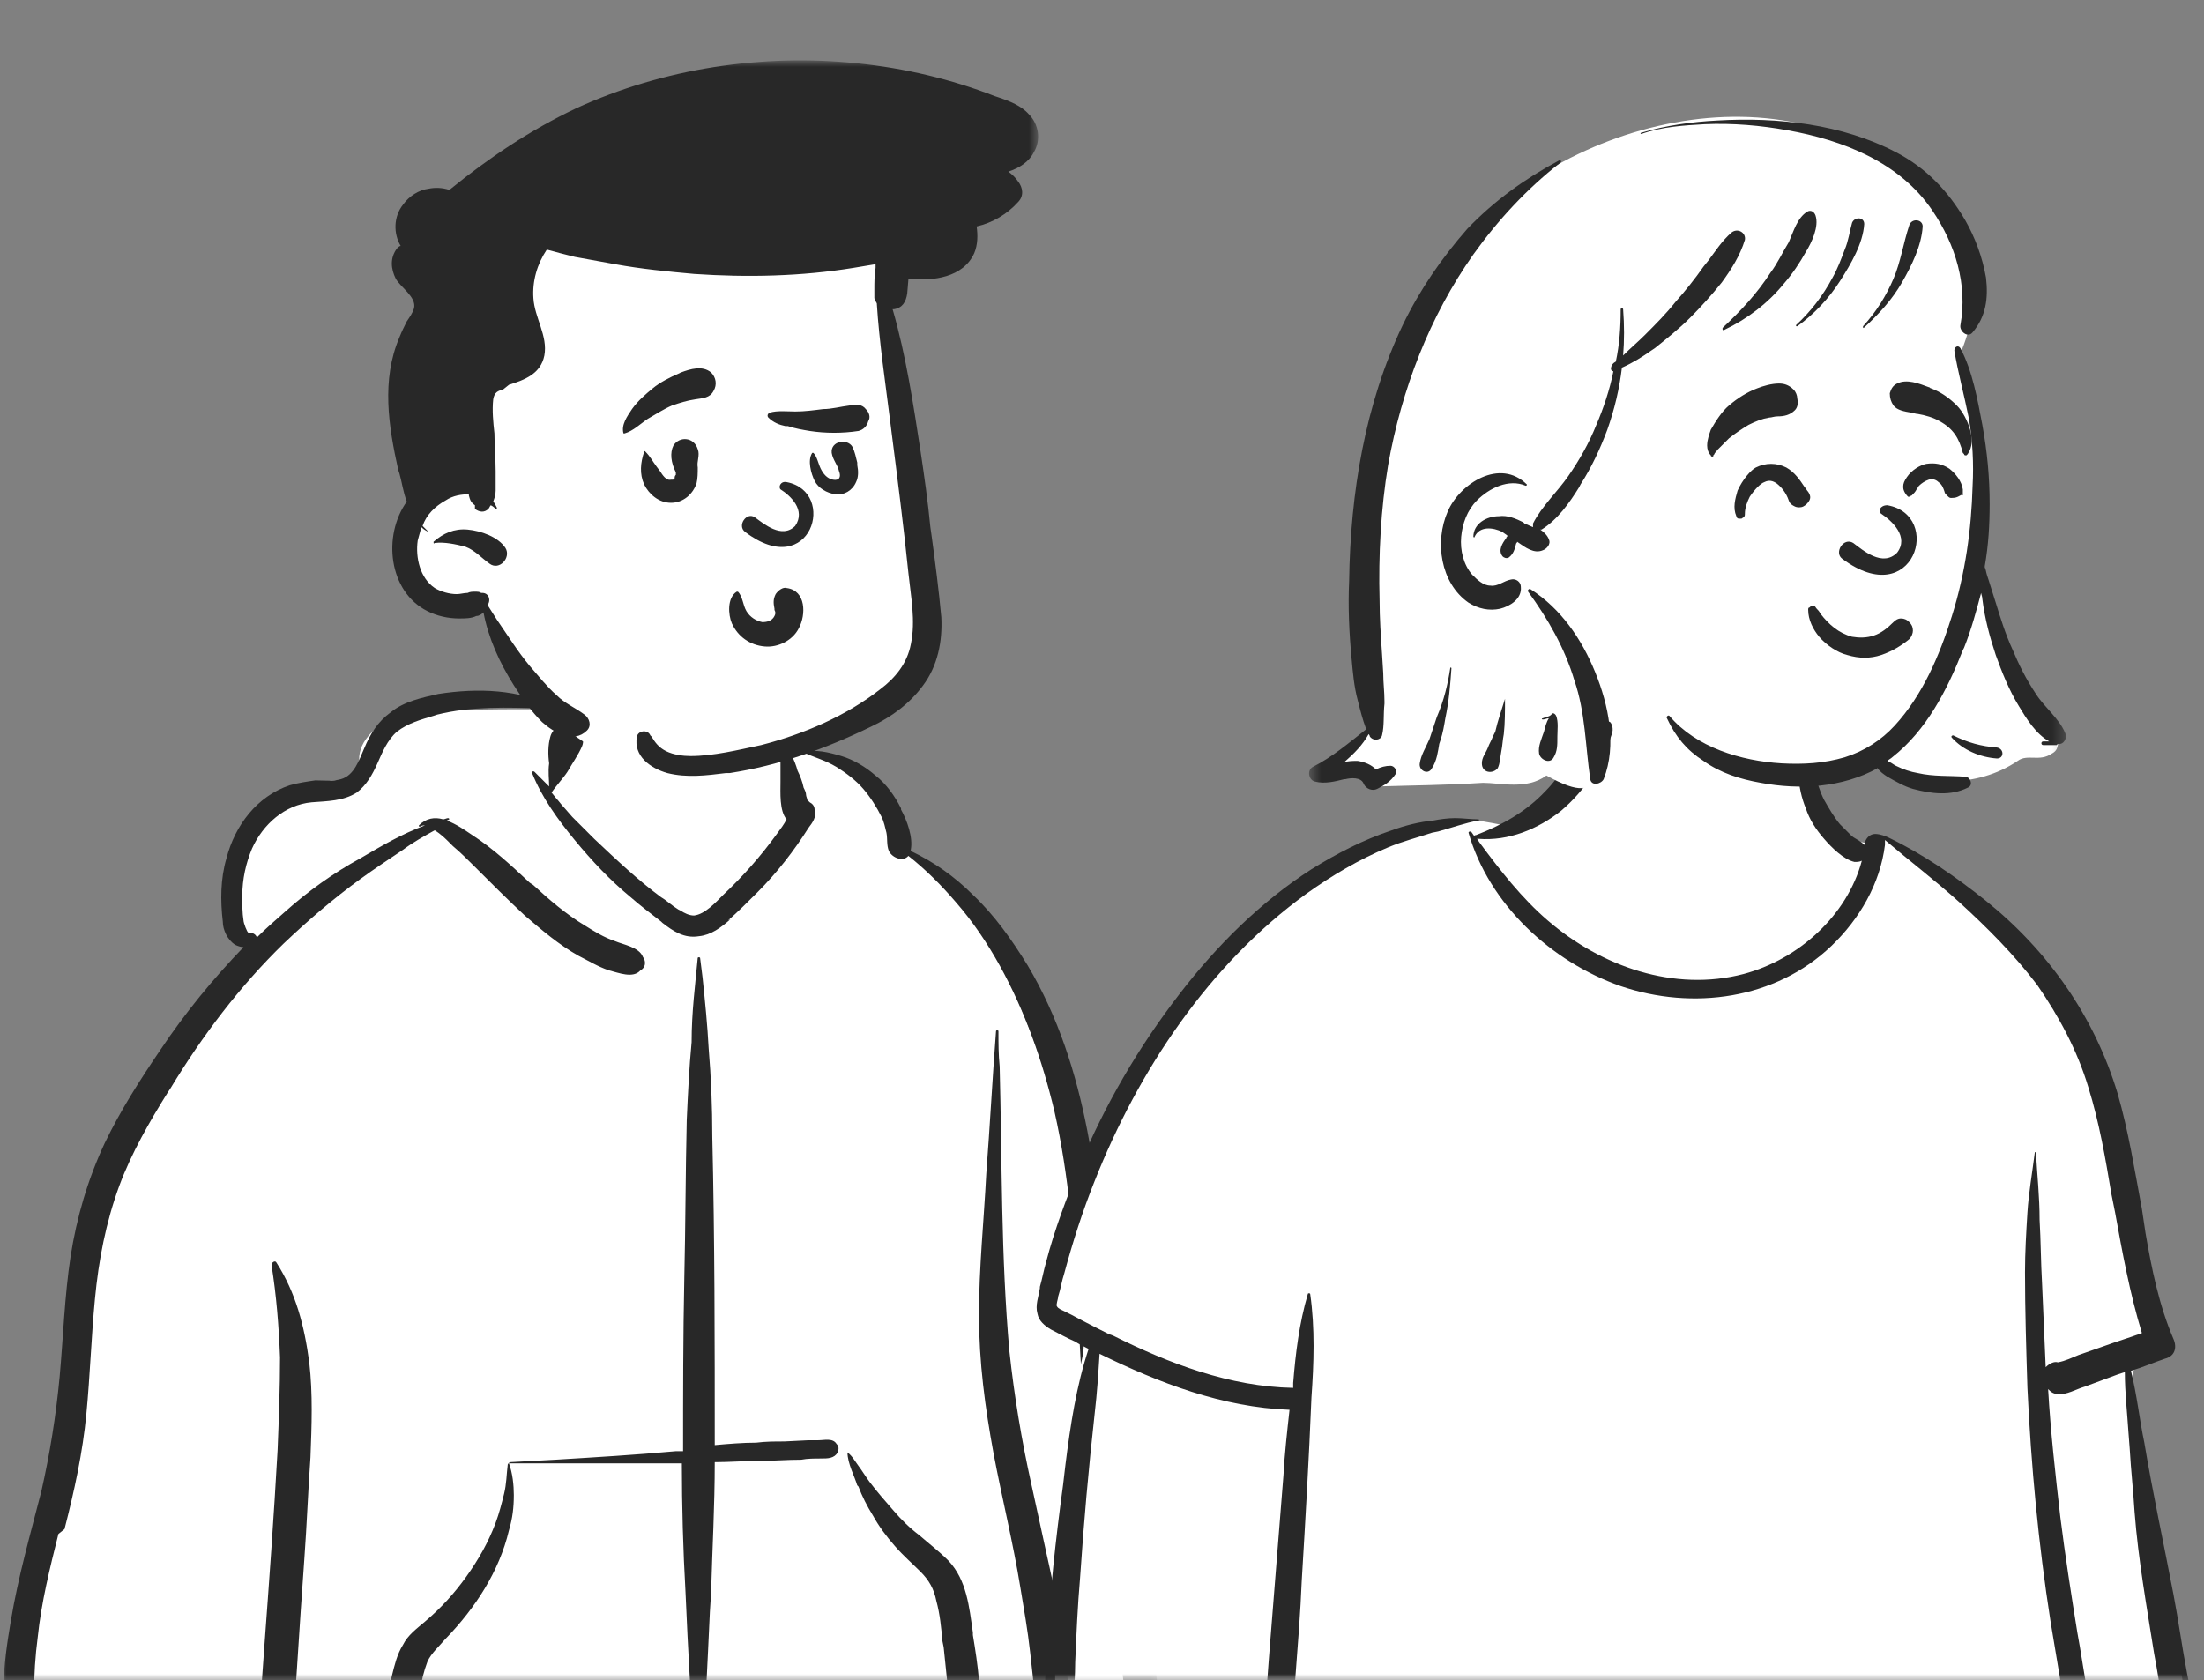 <svg width="181" height="138" viewBox="0 0 181 138" fill="none" xmlns="http://www.w3.org/2000/svg">
<rect x="0" y="0" width="181" height="138" fill="#808080" stroke="none"/>
<g clip-path="url(#clip0_1179_2426)">
<mask id="mask0_1179_2426" style="mask-type:luminance" maskUnits="userSpaceOnUse" x="0" y="0" width="184" height="138">
<path d="M183.1 0H0V138H183.1V0Z" fill="white"/>
</mask>
<g mask="url(#mask0_1179_2426)">
<mask id="mask1_1179_2426" style="mask-type:luminance" maskUnits="userSpaceOnUse" x="0" y="55" width="96" height="91">
<path d="M95.4 55.2H0V145.6H95.4V55.2Z" fill="white"/>
</mask>
<g mask="url(#mask1_1179_2426)">
<path fill-rule="evenodd" clip-rule="evenodd" d="M92.196 143.2C94.496 143.1 93.496 139.1 93.396 137.7C91.596 132.4 91.996 126.6 91.296 121C90.896 115.8 90.296 110.6 89.796 105.4C88.896 94.8 82.196 73.3 74.596 69.9C73.596 65.7 69.696 61.7 64.696 61.7C61.296 57.6 57.196 54.8 51.896 55.3C49.696 55.4 47.596 57.7 45.496 58.2C44.296 58.4 33.996 57.9 31.896 59.2C30.496 59.9 29.096 61.3 29.596 63.1C30.296 65.2 28.196 62.9 23.796 65.2C14.796 70.6 20.196 77.9 20.396 78.1C14.796 85.9 9.896 92.3 7.596 101.9C6.096 109 6.296 116.4 5.096 123.5C4.696 126 3.996 128.4 3.296 130.8C2.496 134 2.096 141.8 1.696 141.9C0.896 142.1 2.196 143.7 2.996 143.7C25.996 147.5 49.496 143.9 72.596 143.3C79.196 143 85.696 142.9 92.196 143.2Z" fill="white"/>
<path fill-rule="evenodd" clip-rule="evenodd" d="M57.297 78.7C57.297 78.6 57.497 78.6 57.497 78.7L57.697 80.3C57.897 82.2 58.097 84.2 58.197 86.1C58.397 88.5 58.497 90.9 58.497 93.4C58.697 101.8 58.697 110.3 58.697 118.7C59.797 118.6 60.997 118.5 62.097 118.5C62.897 118.4 63.597 118.4 64.397 118.4L66.397 118.3H67.197C67.697 118.3 68.397 118.1 68.697 118.6C68.897 118.8 68.897 119 68.797 119.3C68.497 119.8 67.997 119.8 67.397 119.8C66.897 119.8 66.297 119.8 65.797 119.9C64.597 119.9 63.497 120 62.297 120C61.097 120 59.897 120.1 58.697 120.1C58.697 123.7 58.497 127.2 58.397 130.8L58.297 132.4C58.097 136.7 57.897 141.1 57.597 145.4C57.597 145.8 57.097 145.8 57.097 145.4C56.797 140.5 56.497 135.6 56.297 130.8C56.097 127.3 55.997 123.7 55.997 120.2C55.797 120.2 55.697 120.2 55.497 120.2C50.897 120.2 46.397 120.2 41.797 120.2C42.097 121 42.197 122 42.197 122.8C42.197 123.8 42.097 124.7 41.797 125.7C40.997 129.1 38.997 132.1 36.697 134.5L36.597 134.6C36.097 135.2 35.397 135.8 35.097 136.5C34.797 137.3 34.597 138.1 34.497 139V139.1L33.797 142.2C33.597 143.2 33.497 144.6 32.797 145.3C32.097 146 31.097 145.6 30.797 144.8C30.497 144.1 30.797 143.4 30.997 142.8L32.197 137.6C32.397 136.8 32.597 135.9 33.097 135.1C33.497 134.3 34.197 133.8 34.897 133.2C36.197 132.1 37.297 130.9 38.297 129.5C39.297 128.1 40.097 126.7 40.697 125.1C40.997 124.3 41.197 123.5 41.397 122.7C41.597 121.9 41.597 121.1 41.697 120.3C41.697 120.2 41.797 120.2 41.797 120.2C41.797 120.2 41.797 120.1 41.897 120.1L45.597 119.9C48.897 119.7 52.197 119.5 55.497 119.2H56.097C56.097 114.5 56.097 109.8 56.197 105C56.297 100.7 56.297 96.3 56.397 92C56.497 89.8 56.597 87.7 56.797 85.6C56.797 83.1 57.097 80.9 57.297 78.7ZM22.297 103.9C22.297 103.7 22.597 103.5 22.697 103.7C24.297 106.2 24.997 108.9 25.397 111.9C25.697 114.5 25.597 117.1 25.497 119.7C25.297 122.5 25.197 125.3 24.997 128L24.697 132.3L23.997 143C23.997 143.8 23.797 144.5 23.097 144.8C22.997 144.9 22.897 144.9 22.797 145C22.397 145.2 21.997 145.1 21.797 144.7L21.897 144.8C21.997 144.8 21.897 144.8 21.697 144.6L21.497 144.3C21.397 144.1 21.297 143.9 21.197 143.6C21.097 143.2 21.197 142.8 21.197 142.4L21.697 135.4C22.097 130 22.497 124.5 22.797 119.1C22.897 116.6 22.997 114 22.997 111.5C22.897 108.9 22.697 106.4 22.297 103.9ZM35.997 57C39.197 56.5 42.697 56.6 45.497 58.1V58.2H44.597C41.697 58.1 38.697 58 35.897 58.7L35.597 58.8C34.597 59.1 33.497 59.4 32.597 60.1C31.797 60.8 31.397 61.8 30.997 62.7C30.597 63.6 30.097 64.5 29.297 65.1C28.197 65.8 26.897 65.8 25.597 65.9C23.397 66.1 21.597 67.7 20.697 69.7C20.197 70.9 19.897 72.2 19.897 73.6C19.897 74.3 19.897 75 19.997 75.6C19.997 75.8 20.297 76.6 20.397 76.6C20.697 76.6 20.997 76.7 21.097 77C21.797 76.3 22.597 75.6 23.397 74.9C25.297 73.2 27.397 71.7 29.597 70.5C31.297 69.5 32.997 68.5 34.897 67.8C34.797 67.8 34.597 67.8 34.497 67.9C34.397 67.9 34.397 67.9 34.397 67.8C34.997 67.2 35.697 67.1 36.397 67.3C36.497 67.3 36.697 67.2 36.797 67.2C36.897 67.2 36.897 67.3 36.897 67.3L36.697 67.4C37.497 67.7 38.197 68.2 38.797 68.6C40.497 69.7 41.997 71.1 43.497 72.5L43.797 72.7C45.097 73.9 46.497 75.1 47.997 76C48.797 76.5 49.597 77 50.497 77.3C51.197 77.6 52.497 77.8 52.797 78.6C53.097 79 52.997 79.5 52.597 79.7C51.997 80.4 50.797 79.9 49.997 79.7C49.097 79.4 48.297 78.9 47.497 78.5C45.897 77.6 44.497 76.4 43.097 75.2C41.697 73.9 40.297 72.5 38.997 71.2C38.397 70.6 37.797 70 37.197 69.5L36.897 69.2C36.597 68.9 36.197 68.5 35.697 68.2C34.797 68.7 33.897 69.2 33.097 69.8C31.897 70.6 30.697 71.4 29.597 72.2C27.397 73.8 25.297 75.6 23.297 77.5C19.697 81 16.597 85.1 13.997 89.4L13.797 89.7C12.297 92.1 10.797 94.7 9.797 97.4C8.697 100.4 8.097 103.5 7.797 106.7C7.497 109.8 7.397 113 7.097 116.1C6.797 119.3 6.097 122.5 5.297 125.6L4.797 126C4.097 128.8 3.397 131.6 3.097 134.5C2.897 136 2.797 137.6 2.797 139.1C2.797 140.7 3.097 142.2 3.297 143.7C3.397 144.3 2.797 144.8 2.297 144.9C1.697 145 1.197 144.6 0.997 144.1C0.397 142.4 0.297 140.5 0.297 138.6C0.297 136.8 0.597 134.9 0.897 133.1C1.497 129.5 2.497 126 3.397 122.5C4.097 119.4 4.597 116.3 4.897 113.1C5.197 109.8 5.297 106.5 5.797 103.2C6.297 100 7.197 96.9 8.597 93.9C9.897 91.2 11.497 88.7 13.197 86.2C15.197 83.2 17.497 80.4 19.997 77.8C19.797 77.8 19.497 77.7 19.297 77.6C18.697 77.2 18.297 76.4 18.297 75.7C18.097 74 18.097 72.2 18.597 70.5C19.297 67.8 21.097 65.4 23.797 64.5C24.497 64.3 25.197 64.2 25.897 64.1C26.597 64.1 27.297 64.2 27.997 64C29.097 63.7 29.497 62.4 29.897 61.5C30.397 60.3 30.997 59.3 32.097 58.5C33.197 57.6 34.697 57.3 35.997 57ZM65.997 61.8C66.897 61.5 68.097 61.8 69.097 62.1C70.097 62.4 71.097 63 71.897 63.7C72.797 64.4 73.497 65.4 73.997 66.4V66.5C74.497 67.4 74.997 68.8 74.797 69.8V69.9C76.697 70.8 78.397 72 79.897 73.5C81.697 75.2 83.097 77.2 84.397 79.3C89.397 87.7 90.297 97.8 90.897 107.3L90.997 109.7C91.297 114.9 91.697 120.2 92.697 125.3L92.797 125.7C93.797 131.1 95.297 136.6 95.197 142.1C95.197 143.8 92.697 143.8 92.597 142.1C92.297 135.9 90.897 129.9 89.897 123.8C88.197 113 88.997 101.9 86.597 91.3C85.597 87.1 84.197 83.1 82.097 79.3C81.097 77.5 79.897 75.7 78.497 74.1C77.297 72.7 75.997 71.4 74.597 70.3C74.197 70.8 73.297 70.5 72.997 69.9C72.797 69.4 72.897 68.9 72.797 68.4C72.697 68 72.597 67.5 72.397 67.1C71.997 66.3 71.497 65.5 70.897 64.8C70.297 64.1 69.497 63.5 68.697 63C67.697 62.4 66.797 62.2 65.997 61.8C65.897 61.8 65.897 61.8 65.997 61.8ZM69.597 119.3C69.997 119.6 70.197 120 70.497 120.4C70.797 120.8 71.097 121.3 71.397 121.7C71.997 122.5 72.697 123.3 73.397 124.1C73.997 124.8 74.697 125.5 75.497 126.1C76.297 126.8 77.097 127.4 77.897 128.2C79.397 129.8 79.597 132 79.897 134.1V134.3C80.097 135.5 80.297 136.8 80.397 138C80.497 138.6 80.497 139.2 80.597 139.8V140C80.697 140.6 80.697 141.2 80.297 141.7C79.897 142.3 79.097 142.4 78.597 141.9C77.797 141 77.897 139.4 77.797 138.2C77.697 137.2 77.597 136.3 77.497 135.3L77.397 134.8C77.297 133.7 77.197 132.6 76.897 131.5C76.697 130.5 76.297 129.8 75.597 129.1C74.897 128.4 74.197 127.8 73.497 127C72.797 126.2 72.197 125.4 71.697 124.5C71.197 123.7 70.797 122.9 70.497 122.1L70.397 122C70.197 121.3 69.597 120.2 69.597 119.3ZM81.797 84.7C81.797 84.6 81.997 84.6 81.997 84.7C81.997 85.7 81.997 86.6 82.097 87.6C82.297 95.4 82.197 103.2 82.897 111C83.297 114.7 83.897 118.3 84.697 121.9C85.097 123.7 85.497 125.6 85.897 127.4C86.297 129.2 86.697 131 86.997 132.8C87.297 134.6 87.597 136.4 87.697 138.2V138.4C87.797 139.3 87.997 140.6 87.497 141.3C86.997 142.1 85.997 142.2 85.397 141.4C84.897 140.6 84.997 139.3 84.897 138.4C84.797 137.5 84.697 136.6 84.597 135.7C84.397 133.9 84.097 132.2 83.797 130.4C83.197 126.7 82.297 123.1 81.597 119.4C80.897 115.6 80.397 111.9 80.397 108C80.397 104.1 80.797 100.3 80.997 96.4C81.297 92.5 81.497 88.6 81.797 84.7ZM45.197 60.5C45.397 59.8 46.097 59.4 46.897 59.6C47.597 59.8 48.097 60.6 47.797 61.3C47.497 62 46.997 62.7 46.597 63.4C46.197 64 45.697 64.5 45.297 65.1L45.697 65.6C45.897 65.8 46.097 66.1 46.297 66.3L46.997 67.1C47.597 67.7 48.197 68.3 48.797 68.9C50.597 70.6 52.397 72.3 54.297 73.7C54.797 74 55.197 74.4 55.697 74.7L55.897 74.8C56.197 75 56.597 75.2 56.997 75.2C57.897 75.1 58.797 74.1 59.397 73.5C60.997 72 62.497 70.3 63.797 68.5C64.097 68.1 64.397 67.7 64.597 67.3C63.997 66.6 64.097 65.1 64.097 64.2C64.097 63.6 64.097 62.9 64.097 62.3V62.2C64.097 61.8 64.097 61.4 64.297 61.1C64.297 61.1 64.297 61.1 64.397 61.1C64.797 61.3 64.897 61.6 64.997 62C65.197 62.4 65.397 62.9 65.497 63.3C65.697 63.7 65.897 64.2 65.997 64.7C66.097 64.9 66.197 65.1 66.197 65.3C66.197 65.4 66.297 65.6 66.297 65.7C66.397 65.8 66.397 65.8 66.497 65.9C66.697 66 66.897 66.2 66.897 66.5C67.097 67.1 66.697 67.6 66.397 68C65.197 69.9 63.797 71.7 62.197 73.3C61.397 74.1 60.597 74.9 59.797 75.6L59.997 75.5C59.197 76.2 58.397 76.8 57.397 76.9C56.197 77.1 55.297 76.5 54.397 75.8L54.297 75.7C53.397 75 52.597 74.4 51.797 73.7C50.097 72.3 48.597 70.7 47.197 69C45.797 67.3 44.497 65.5 43.697 63.5C43.597 63.4 43.797 63.3 43.897 63.4C44.297 63.8 44.697 64.2 45.097 64.6C45.097 64 44.997 63.4 45.097 62.7C44.997 62 44.997 61.2 45.197 60.5Z" fill="#282828"/>
</g>
</g>
<mask id="mask2_1179_2426" style="mask-type:luminance" maskUnits="userSpaceOnUse" x="0" y="0" width="184" height="138">
<path d="M183.1 0H0V138H183.1V0Z" fill="white"/>
</mask>
<g mask="url(#mask2_1179_2426)">
<mask id="mask3_1179_2426" style="mask-type:luminance" maskUnits="userSpaceOnUse" x="27" y="5" width="59" height="67">
<path d="M85.302 5H27.602V71.5H85.302V5Z" fill="white"/>
</mask>
<g mask="url(#mask3_1179_2426)">
<path fill-rule="evenodd" clip-rule="evenodd" d="M72.609 25.3C72.109 22.6 73.609 22 72.609 19.4C70.309 14.6 64.109 14.8 59.509 14.4C54.409 14.2 49.209 14.9 44.609 16.9C43.509 17.4 42.409 18 41.409 18.6C40.509 19.2 40.609 20.2 41.209 20.8C37.109 26.6 39.509 34.4 36.209 40.5C35.609 41.6 34.809 42.6 34.309 43.7C33.509 45.4 33.509 47.9 35.309 49C37.809 50.4 39.209 47.7 40.509 51.6C46.509 65.4 59.009 66.1 70.909 59C71.909 58.4 73.009 57.8 73.709 56.9C75.509 54.9 75.309 52.1 75.309 49.6C75.309 48.1 75.309 46.7 75.309 45.2C75.309 39.4 73.309 31.2 72.609 25.3Z" fill="white"/>
<path fill-rule="evenodd" clip-rule="evenodd" d="M47.305 8.9C54.505 5.6 62.605 4.4 70.405 5.2C74.305 5.6 78.105 6.5 81.705 7.9L82.005 8C82.905 8.3 83.905 8.7 84.505 9.4C85.305 10.2 85.505 11.5 84.905 12.5C84.505 13.3 83.705 13.8 82.805 14.1C83.105 14.3 83.405 14.6 83.605 14.9C84.005 15.4 84.105 16.1 83.605 16.6C82.705 17.6 81.505 18.3 80.205 18.6C80.305 19.3 80.305 20.1 80.005 20.8C79.105 22.8 76.605 23.1 74.705 22.9H74.605L74.505 24.1C74.405 24.8 74.105 25.3 73.405 25.4C73.405 25.4 73.405 25.4 73.305 25.4C74.405 29.2 75.005 33.2 75.605 37.1C75.905 39.1 76.205 41.2 76.405 43.3L76.505 44C76.805 46.2 77.105 48.5 77.305 50.7C77.405 52.7 77.005 54.7 75.805 56.3C74.705 57.8 73.205 58.9 71.505 59.7C67.805 61.5 63.905 62.9 59.905 63.5H59.605C58.005 63.7 56.405 63.9 54.805 63.5C53.405 63.1 52.005 62.1 52.305 60.5C52.405 60 53.205 59.9 53.405 60.4L53.505 60.5C53.805 61 54.105 61.4 54.705 61.7C55.305 62 56.105 62.1 56.705 62.1C58.605 62.1 60.605 61.6 62.505 61.2C66.005 60.3 69.505 58.8 72.305 56.6C73.505 55.7 74.505 54.5 74.805 52.9C75.205 51 74.805 49 74.605 47.1C74.205 43.2 73.705 39.3 73.205 35.4L73.105 34.6C72.705 31.4 72.205 28.1 72.005 24.9C71.905 24.8 71.905 24.6 71.805 24.5V24.3C71.805 24.1 71.805 24 71.805 23.8C71.805 23.2 71.805 22.6 71.905 22C71.905 21.9 71.905 21.8 71.905 21.7C71.305 21.8 70.705 21.9 70.105 22C65.805 22.7 61.405 22.8 57.005 22.5C54.805 22.3 52.705 22.1 50.505 21.7C49.405 21.5 48.305 21.3 47.205 21.1C46.405 20.9 45.605 20.7 44.905 20.5C44.105 21.7 43.705 23.1 43.805 24.5C43.905 26.1 45.005 27.6 44.705 29.2C44.405 30.7 43.105 31.2 41.805 31.6L41.305 32C40.905 32.1 40.605 32.2 40.505 32.8C40.405 33.7 40.505 34.7 40.605 35.6C40.605 36.6 40.705 37.7 40.705 38.7C40.705 39.2 40.705 39.8 40.705 40.3C40.705 40.7 40.605 40.9 40.505 41.2C40.605 41.3 40.705 41.5 40.805 41.7C40.805 41.8 40.805 41.8 40.705 41.8C40.605 41.7 40.505 41.6 40.305 41.5C40.205 41.6 40.205 41.7 40.105 41.8C39.805 42.1 39.405 42.1 39.005 41.8V41.5C38.705 41.3 38.605 41.1 38.505 40.7C38.505 40.7 38.505 40.7 38.505 40.6C37.905 40.6 37.205 40.7 36.605 41.1C35.705 41.6 35.005 42.3 34.705 43.2C34.905 43.4 35.005 43.5 35.205 43.7C35.005 43.6 34.805 43.5 34.605 43.3C34.505 43.7 34.405 44 34.305 44.4C34.105 45.8 34.505 47.5 35.705 48.3C36.205 48.6 36.905 48.8 37.505 48.8C37.805 48.8 38.105 48.7 38.405 48.7C38.605 48.6 38.805 48.6 39.005 48.6C39.205 48.6 39.405 48.6 39.505 48.7C39.405 48.7 39.405 48.7 39.605 48.7C40.105 48.7 40.305 49.2 40.105 49.6V49.7V49.8L40.805 50.9C41.705 52.2 42.505 53.5 43.505 54.7C44.205 55.5 44.905 56.4 45.705 57.1C46.405 57.8 47.205 58.1 48.005 58.7C48.405 59 48.605 59.6 48.205 60C47.105 61.1 45.505 60.2 44.505 59.3C43.605 58.4 42.905 57.4 42.205 56.3C41.005 54.4 40.105 52.4 39.705 50.3C39.505 50.5 39.305 50.6 39.105 50.6C38.705 50.8 38.205 50.8 37.705 50.8C36.805 50.8 35.905 50.6 35.105 50.2C31.905 48.6 31.405 44 33.405 41.2C33.105 40.4 33.005 39.6 32.805 38.9L32.705 38.6C31.905 35 31.305 31.2 32.805 27.7C33.005 27.2 33.205 26.8 33.405 26.4C33.605 26.1 33.905 25.7 34.005 25.3C34.205 24.4 32.905 23.6 32.505 22.9C32.105 22.1 32.005 21.2 32.605 20.4C32.705 20.3 32.805 20.2 32.905 20.2C32.305 19.2 32.305 17.8 33.105 16.8C33.605 16.1 34.405 15.6 35.205 15.5C35.705 15.4 36.305 15.4 36.905 15.6C40.105 13 43.505 10.7 47.305 8.9ZM35.605 44.5C36.405 43.8 37.305 43.4 38.405 43.5C39.505 43.6 40.905 44.1 41.505 45C42.005 45.8 41.005 46.9 40.205 46.3C39.505 45.8 39.005 45.2 38.205 44.9C37.405 44.7 36.505 44.5 35.705 44.6C35.605 44.7 35.605 44.6 35.605 44.5Z" fill="#282828"/>
<path fill-rule="evenodd" clip-rule="evenodd" d="M63.702 48.8C63.902 48.5 64.302 48.2 64.602 48.3C66.202 48.5 66.202 50.5 65.602 51.6C65.102 52.6 63.902 53.2 62.802 53.1C61.602 53 60.602 52.3 60.102 51.2C59.802 50.5 59.702 49.1 60.502 48.6C60.502 48.6 60.502 48.6 60.602 48.6C61.002 49 61.002 49.7 61.302 50.2C61.602 50.7 62.102 51 62.602 51.1C63.002 51.1 63.402 51 63.602 50.6C63.702 50.4 63.702 50.3 63.602 50.1V50C63.502 49.5 63.502 49.2 63.702 48.8ZM64.102 40.2C64.902 40.7 66.202 41.9 65.302 43.2C64.202 44.3 62.702 43 62.002 42.5C61.302 42 60.502 43.2 61.202 43.7C66.602 47.8 68.802 40.4 64.602 39.6C64.102 39.5 63.902 40 64.102 40.2ZM55.302 36.6C55.802 35.8 57.002 35.9 57.302 36.9C57.502 37.4 57.202 37.9 57.302 38.4C57.302 38.8 57.302 39.3 57.202 39.7C56.902 40.6 56.102 41.3 55.102 41.3C54.102 41.3 53.302 40.6 52.902 39.8C52.502 38.9 52.602 38 52.902 37.1C52.902 37.1 53.002 37 53.002 37.1C53.402 37.5 53.602 37.9 53.902 38.3L54.202 38.7C54.402 39 54.702 39.5 55.102 39.4H55.202C55.302 39.4 55.302 39.4 55.402 39.3C55.402 39.2 55.402 39.1 55.502 39C55.502 39 55.502 38.9 55.502 38.8C55.102 38 55.002 37.2 55.302 36.6ZM68.302 37.2C68.202 36.2 69.602 36 70.002 36.7C70.202 37.1 70.302 37.6 70.402 38V38.2C70.502 38.7 70.502 39.2 70.302 39.6C70.002 40.3 69.302 40.7 68.602 40.6C67.902 40.5 67.202 40.1 66.902 39.5C66.602 38.9 66.302 37.8 66.702 37.2H66.802C67.102 37.5 67.202 38.1 67.402 38.5C67.602 38.9 67.902 39.3 68.402 39.4C68.902 39.5 69.102 39.2 68.902 38.7C68.802 38.2 68.402 37.8 68.302 37.2ZM55.702 30.7L55.902 30.6C56.702 30.3 57.702 30 58.402 30.6C58.802 31 58.902 31.6 58.602 32.1C58.302 32.7 57.702 32.7 57.102 32.8C56.402 32.9 55.802 33.1 55.202 33.3C54.502 33.6 53.902 34 53.202 34.4C52.602 34.8 52.002 35.4 51.302 35.6H51.202C51.002 34.9 51.502 34.2 51.902 33.6C52.402 32.9 53.002 32.4 53.602 31.9C54.202 31.4 55.002 31 55.702 30.7ZM69.802 33.3C70.302 33.2 70.802 33.2 71.102 33.6C71.402 33.9 71.502 34.3 71.302 34.6C71.202 35 70.902 35.3 70.502 35.4C69.202 35.6 67.802 35.6 66.502 35.4C65.902 35.3 65.302 35.2 64.702 35H64.502C64.002 34.9 63.502 34.7 63.102 34.3C63.002 34.2 63.002 34 63.202 33.9C63.802 33.7 64.702 33.8 65.302 33.8C66.102 33.8 66.802 33.7 67.602 33.6C68.302 33.6 69.002 33.4 69.802 33.3Z" fill="#282828"/>
</g>
</g>
<mask id="mask4_1179_2426" style="mask-type:luminance" maskUnits="userSpaceOnUse" x="0" y="0" width="184" height="138">
<path d="M183.1 0H0V138H183.1V0Z" fill="white"/>
</mask>
<g mask="url(#mask4_1179_2426)">
<path fill-rule="evenodd" clip-rule="evenodd" d="M177.198 127.2C176.698 124.4 176.298 121.6 175.798 118.8C175.598 117.5 175.398 116.1 175.198 114.8C175.098 113.9 174.898 112.8 175.498 112.1C176.398 111.1 177.198 110.3 177.298 108.9C177.398 107.6 176.998 106.2 176.698 104.9C176.098 102.2 175.398 99.6 174.598 97C173.798 94.3 172.898 91.7 171.998 89.1C171.198 86.6 170.298 84.2 169.198 81.8C167.098 77.3 163.598 74 159.198 71.8C158.098 71.2 155.898 69.3 154.798 68.8C153.798 68.4 153.798 69.6 152.698 69.1C151.898 68.7 151.098 68.3 150.698 67.5C150.198 66.6 148.998 65.4 148.798 64.4C148.398 62.3 148.798 60.5 147.298 58.9C145.998 57.5 144.198 56.5 142.298 56C138.198 54.9 132.698 55.7 130.198 59.5C128.998 61.3 128.598 63.5 126.998 65C125.598 66.3 125.898 67.2 124.098 67.9C123.998 67.9 121.198 67.3 121.098 67.4C119.098 67 117.198 68.2 115.398 68.9C112.698 69.9 110.098 71.3 107.698 72.9C102.798 76.1 98.599 80.3 95.198 85C91.698 89.7 88.999 95.1 87.099 100.6C86.599 102 86.198 103.3 85.799 104.7C85.599 105.5 85.398 106.3 85.599 107.1C85.799 107.7 86.299 108.2 86.799 108.6C87.499 109.1 88.999 109.5 88.999 110.5C88.999 111.3 88.698 112.2 88.599 112.9C88.398 113.8 88.299 114.8 88.198 115.8C87.599 120.1 87.099 124.5 86.898 128.9C86.698 133.2 86.499 137.6 86.799 141.9C86.799 142.2 86.898 142.4 86.999 142.7C86.898 142.7 86.898 143 86.999 143C87.099 143 87.198 143 87.299 143.1C87.499 143.3 87.799 143.4 88.099 143.4C88.299 143.4 88.499 143.4 88.799 143.4C91.198 143.9 93.499 144.4 95.898 144.7C98.799 145.1 101.698 145.5 104.598 145.8C110.598 146.4 116.598 146.2 122.598 145.9C128.598 145.6 134.598 145.5 140.598 145.7C146.598 145.9 152.598 146.1 158.598 146.2C165.298 146.3 171.998 146.1 178.698 145.6C179.598 145.5 180.198 144.8 179.998 143.9C179.498 138.1 178.198 132.7 177.198 127.2Z" fill="white"/>
</g>
<mask id="mask5_1179_2426" style="mask-type:luminance" maskUnits="userSpaceOnUse" x="0" y="0" width="184" height="138">
<path d="M183.1 0H0V138H183.1V0Z" fill="white"/>
</mask>
<g mask="url(#mask5_1179_2426)">
<path fill-rule="evenodd" clip-rule="evenodd" d="M119.5 67.2C120.1 67.2 120.8 67.3 121.4 67.3C121.5 67.3 121.5 67.4 121.4 67.4C120.3 67.6 119.2 68 118.1 68.3L117.6 68.4C116.4 68.8 115.2 69.1 114 69.6C111.6 70.6 109.4 71.9 107.3 73.4C99.3 79.2 93.5 87.9 89.9 97C88.9 99.5 88.1 102 87.4 104.6C87.2 105.2 87.1 105.9 86.9 106.5C86.9 106.7 86.7 107.2 86.8 107.3C86.9 107.5 87.2 107.6 87.4 107.7L88 108C89.1 108.6 90.9 109.5 91.1 109.6L91.4 109.7C96 112 101 113.9 106.2 114V113.6C106.4 111.1 106.7 108.7 107.4 106.3C107.4 106.2 107.6 106.2 107.6 106.3C108 109.1 107.9 112 107.7 114.8C107.5 119.8 107.2 124.9 106.9 129.9C106.8 132.4 106.6 134.9 106.4 137.5C106.2 140 106.2 142.6 105.8 145.1C105.7 145.7 105.1 146 104.6 145.9C104.1 145.8 103.6 145.4 103.6 144.8C103.6 143.3 103.8 141.9 103.9 140.4C104 139 104.1 137.6 104.2 136.3C104.6 131.3 105 126.2 105.4 121.2C105.5 119.4 105.7 117.6 105.9 115.8C100.4 115.6 95.2 113.6 90.3 111.2C90.2 112.8 90.1 114.4 89.9 116.1C89.4 120.6 89 125.1 88.7 129.6C88.5 131.9 88.4 134.2 88.3 136.5C88.3 137.6 88.2 138.7 88.2 139.9C88.2 140.3 88.2 140.7 88.2 141V141.9C88.2 142.4 88.1 142.9 87.7 143.3C87.2 143.7 86.6 143.7 86.2 143.3C85.6 142.7 85.7 142 85.7 141.2C85.7 140.6 85.7 139.9 85.8 139.3C85.8 138 85.9 136.7 86 135.4C86.2 130.9 86.7 126.4 87.3 122L87.5 120.3C87.9 117.1 88.4 113.8 89.4 110.8C89 110.6 88.6 110.4 88.3 110.2C87.6 109.9 86.9 109.5 86.3 109.2C85.8 108.9 85.3 108.5 85.2 107.9C85 107.2 85.3 106.5 85.4 105.8V105.7C85.6 105 85.7 104.4 85.9 103.7C86.6 101 87.6 98.4 88.6 95.9C90.7 90.8 93.5 86 96.9 81.6C99.9 77.7 103.5 74.1 107.7 71.4C109.8 70.1 111.9 69 114.3 68.2C115.4 67.8 116.6 67.5 117.7 67.4C118.2 67.3 118.9 67.2 119.5 67.2ZM130.5 59.1C131.2 58.3 132.7 59.1 132.4 60.2C131.6 62.7 130.2 64.9 128.2 66.6C126.3 68.1 123.9 69.1 121.4 68.9C121.4 68.9 121.4 68.9 121.3 68.9L121.5 69.2C123.2 71.5 125 73.8 127.1 75.6C131.5 79.4 137.5 81.5 143.2 80C147.7 78.8 151.7 75.2 152.9 70.7C152.7 70.8 152.5 70.8 152.3 70.8C151.4 70.6 150.4 69.6 149.8 68.9C149.1 68.1 148.6 67.3 148.3 66.4C147.6 64.7 147.4 62.5 148.3 60.8C148.4 60.6 148.7 60.7 148.7 60.9V61.2C148.9 62.8 149.1 64.3 149.8 65.7C150.2 66.4 150.6 67.1 151.1 67.7C151.4 68 151.7 68.3 152 68.6C152.3 68.9 152.7 69 153 69.3L153.1 69.4C153.2 68.8 153.6 68.5 154 68.5C154.4 68.5 154.9 68.7 155.1 68.8C158 70.2 160.6 72 163.1 74C168.2 78.1 172 83.5 173.9 89.8C174.8 92.9 175.3 96.1 175.9 99.3L176.2 101.3C176.7 104.2 177.3 107.2 178.5 110C178.8 110.7 178.6 111.4 177.8 111.6C176.9 111.9 176 112.3 175 112.6C175.5 114.6 175.7 116.6 176.1 118.5C176.8 122.7 177.7 126.8 178.5 131C178.9 133.1 179.2 135.3 179.6 137.4C179.8 138.4 180 139.5 180.2 140.5C180.3 141.1 180.4 141.6 180.5 142.2V142.3C180.6 142.6 180.6 142.9 180.5 143.2C180.4 143.5 180.1 143.8 179.9 144C179.7 144.2 179.4 144.2 179.2 144.1H179.1C178.7 143.9 178.4 143.7 178.2 143.2C178.1 142.9 178.1 142.6 178 142.3C177.9 141.7 177.8 141.1 177.7 140.5C177.5 139.3 177.3 138.1 177.1 136.9L176.9 135.8C176.3 132 175.6 128.1 175.3 124.2C175.2 122.5 175 120.8 174.9 119L174.8 117.7C174.7 116.1 174.5 114.4 174.5 112.7L173.9 112.9L171.2 113.9C170.5 114.1 169.7 114.6 169 114.5C168.6 114.5 168.4 114.3 168.2 114.1C168.4 117.6 168.8 121.1 169.2 124.6C169.6 127.8 170.1 131 170.6 134.1C170.9 135.7 171.1 137.2 171.4 138.8C171.5 139.6 171.7 140.4 171.9 141.1C172 141.5 172.1 141.9 172.1 142.3C172.2 142.7 172 143 171.8 143.4C171.6 143.7 171.2 143.9 170.9 143.6C170.5 143.3 170.2 143.1 170.1 142.6C170 142.1 169.9 141.7 169.8 141.2C169.6 140.3 169.5 139.5 169.3 138.6C169 136.8 168.7 135 168.4 133.2C167.4 126.8 166.8 120.4 166.5 114C166.4 110.8 166.3 107.6 166.3 104.5C166.3 102.9 166.4 101.2 166.5 99.6C166.6 98 166.9 96.3 167.1 94.7C167.1 94.6 167.2 94.6 167.2 94.7C167.3 96.5 167.5 98.3 167.5 100.2C167.6 101.9 167.6 103.7 167.7 105.4C167.8 107.7 167.9 110 168 112.3C168.3 112 168.7 111.8 169 111.9C169.6 111.8 170.2 111.5 170.7 111.3L172.7 110.6C173.8 110.2 174.8 109.9 175.9 109.5C174.9 106.2 174.3 102.9 173.7 99.6L173.4 98.1C172.9 95.1 172.4 92.2 171.5 89.3C170.6 86.3 169.1 83.5 167.3 80.9C165.4 78.4 163.2 76.2 160.9 74.1C158.9 72.3 156.8 70.7 154.8 69C154.8 69.1 154.8 69.2 154.8 69.4C154.4 72.6 152.7 75.5 150.4 77.7C145.8 82.1 139 83 133.1 81C127.4 79 122.3 74.3 120.6 68.4C120.6 68.3 120.7 68.3 120.8 68.3C120.9 68.4 121 68.6 121.1 68.7C121.1 68.6 121.1 68.6 121.2 68.6C123.3 67.8 125.3 66.7 126.9 65C127.7 64.2 128.3 63.3 128.8 62.4C129.1 61.9 129.3 61.5 129.5 61V60.9C129.8 60.2 130 59.6 130.5 59.1Z" fill="#282828"/>
</g>
<mask id="mask6_1179_2426" style="mask-type:luminance" maskUnits="userSpaceOnUse" x="0" y="0" width="184" height="138">
<path d="M183.1 0H0V138H183.1V0Z" fill="white"/>
</mask>
<g mask="url(#mask6_1179_2426)">
<mask id="mask7_1179_2426" style="mask-type:luminance" maskUnits="userSpaceOnUse" x="107" y="0" width="63" height="69">
<path d="M169.7 0H107.5V68.6H169.7V0Z" fill="white"/>
</mask>
<g mask="url(#mask7_1179_2426)">
<path fill-rule="evenodd" clip-rule="evenodd" d="M164.697 54.2C164.197 53.5 163.097 48.3 162.297 47.6C162.397 44.6 163.197 34 160.797 29.3C161.297 28.8 162.597 24.4 162.297 22.7C163.397 19.2 156.197 13.7 153.397 12.2C140.597 5.3 121.997 12.9 116.097 25.7C112.597 33.4 112.497 42 112.097 50.3C112.097 52.1 111.897 53.9 111.897 55.6C112.197 57.2 113.397 58.7 112.497 60C111.497 60.7 109.397 62.5 110.297 63.4C110.797 63.9 111.697 63.6 112.297 64C112.597 64.2 112.797 64.5 113.097 64.6C116.297 64.5 118.597 64.5 121.797 64.3C123.197 64.3 125.397 64.9 126.997 63.7C132.597 66.8 130.297 62.3 131.397 59C134.897 60.2 141.797 63.9 145.497 64.1C148.497 64.5 151.297 62.7 154.297 63.1C157.997 64.5 162.297 64.8 165.697 62.5C166.497 61.9 167.497 62.6 168.497 61.9C170.597 60.9 165.697 55.3 164.697 54.2Z" fill="white"/>
<path fill-rule="evenodd" clip-rule="evenodd" d="M160.497 28.8C160.497 28.5 160.797 28.3 160.997 28.6C161.997 30.5 162.397 32.8 162.797 34.9C163.197 37.1 163.397 39.2 163.397 41.4C163.397 43.1 163.297 44.8 162.997 46.5V46.6C163.097 46.8 163.097 47 163.197 47.3L163.297 47.6C163.497 48.2 163.697 48.9 163.897 49.5C164.297 50.8 164.697 52.1 165.297 53.4C165.797 54.6 166.397 55.8 167.197 57C167.897 58.1 169.097 59 169.597 60.2C169.797 60.6 169.497 61.2 168.997 61.1L168.897 61.2C168.497 61.2 168.197 61.2 167.797 61.2C167.597 61.2 167.597 60.9 167.797 60.9C167.997 60.9 168.097 60.9 168.297 60.9C167.197 60.3 166.397 59 165.797 58C164.997 56.7 164.397 55.2 163.897 53.8C163.397 52.3 162.997 50.8 162.797 49.2C162.797 49 162.697 48.8 162.697 48.7C162.297 50.2 161.897 51.7 161.297 53.2L161.197 53.4C159.897 56.7 158.197 60 155.397 62.2C155.297 62.3 155.097 62.4 154.997 62.5L155.197 62.6C155.397 62.7 155.497 62.8 155.697 62.9C156.297 63.2 156.897 63.4 157.497 63.5C158.797 63.8 160.097 63.7 161.397 63.8C161.797 63.8 162.097 64.5 161.597 64.7C160.197 65.4 158.597 65.2 157.097 64.8C156.397 64.6 155.697 64.2 154.997 63.8C154.697 63.6 154.397 63.4 154.197 63.1C151.297 64.7 147.797 64.9 144.597 64.3C142.897 64 141.297 63.5 139.897 62.5C138.497 61.6 137.597 60.5 136.897 59C136.797 58.9 136.997 58.7 137.097 58.8C139.297 61.4 142.997 62.5 146.297 62.7C148.097 62.8 149.797 62.7 151.497 62.2C153.097 61.7 154.497 60.8 155.597 59.6C157.897 57.1 159.297 53.8 160.297 50.6C161.397 47.1 161.897 43.5 161.997 39.9C162.097 38.1 161.997 36.2 161.697 34.4C161.297 32.4 160.797 30.6 160.497 28.8ZM127.997 13.2C128.197 13.1 128.297 13.3 128.097 13.4C125.397 15.5 122.997 18.1 120.997 20.9C117.397 26 115.097 32 113.997 38.2C113.397 41.8 113.197 45.6 113.297 49.3C113.297 50.8 113.397 52.2 113.497 53.7L113.597 55.3C113.597 56.1 113.697 56.8 113.697 57.6V57.8C113.597 58.7 113.697 59.6 113.497 60.4C113.397 60.8 112.797 60.9 112.497 60.5C112.497 60.4 112.397 60.3 112.397 60.3C111.897 61.2 111.197 61.9 110.397 62.6C110.797 62.5 111.097 62.5 111.497 62.5C112.097 62.6 112.597 62.8 112.997 63.2C113.397 63 113.797 62.9 114.197 62.9C114.497 62.9 114.797 63.3 114.597 63.6C114.197 64.2 113.697 64.5 113.097 64.8C112.697 65 112.197 64.8 111.997 64.4C111.797 63.8 110.897 63.9 110.497 64H110.397C109.597 64.2 108.797 64.4 107.997 64.2C107.497 64.1 107.297 63.3 107.797 63C109.397 62.2 110.797 61 112.197 59.9C111.897 59.1 111.697 58.3 111.497 57.5C111.197 56.4 111.097 55.2 110.997 54.1C110.797 52 110.697 49.8 110.797 47.7C110.897 40.5 112.097 33.2 115.197 26.7C116.597 23.8 118.397 21.2 120.497 18.8C122.697 16.5 125.197 14.7 127.997 13.2ZM125.497 48.6C125.397 48.5 125.597 48.3 125.697 48.4C128.197 50 129.897 52.5 130.997 55.2C132.097 57.9 132.797 61.2 131.697 64C131.497 64.4 130.697 64.6 130.597 64C130.197 61.3 130.197 58.5 129.297 55.9C128.497 53.2 127.097 50.8 125.497 48.6ZM123.597 57.4C123.597 58.4 123.597 59.4 123.497 60.3C123.397 60.8 123.397 61.2 123.297 61.7C123.197 62.2 123.197 62.7 122.997 63.1C122.597 63.6 121.697 63.5 121.697 62.7C121.697 62.2 121.997 61.9 122.197 61.4C122.297 61.1 122.497 60.8 122.597 60.5L122.797 60.1C122.997 59.2 123.297 58.4 123.597 57.4ZM119.097 54.9C119.097 54.8 119.197 54.8 119.197 54.9C119.097 56.3 118.997 57.6 118.697 59C118.597 59.6 118.497 60.2 118.297 60.8L118.197 61.1C118.097 61.7 117.997 62.5 117.597 63.1C117.297 63.7 116.497 63.3 116.597 62.7C116.697 62 117.097 61.4 117.397 60.7C117.597 60.1 117.797 59.5 117.997 58.9C118.597 57.5 118.897 56.2 119.097 54.9ZM127.397 58.7C127.497 58.5 127.697 58.6 127.797 58.8C127.997 59.3 127.897 60 127.897 60.5V60.6C127.897 61.2 127.897 61.7 127.597 62.2C127.297 62.8 126.497 62.4 126.397 61.9C126.297 61.3 126.597 60.7 126.797 60.1C126.897 59.7 126.997 59.3 127.197 59C126.997 59 126.897 59.1 126.697 59.1C126.597 59.1 126.597 59 126.697 59C126.897 58.9 127.197 58.9 127.397 58.7ZM160.297 60.6C160.197 60.5 160.297 60.4 160.397 60.4C161.597 61 162.697 61.3 163.997 61.4C164.597 61.5 164.597 62.3 163.997 62.3C162.597 62.2 161.197 61.6 160.297 60.6ZM118.897 42C119.897 39.7 123.197 37.6 125.397 39.8C125.397 39.8 125.397 39.9 125.297 39.9C123.897 39.3 122.297 40.1 121.297 41.1C120.497 41.9 120.097 43 119.997 44.1C119.897 45.2 120.197 46.4 120.897 47.2C121.297 47.6 121.797 48.1 122.397 48.1C122.997 48.2 123.497 47.7 124.097 47.6C124.497 47.5 124.897 47.8 124.897 48.2C124.997 49.2 123.997 49.8 123.197 50C122.297 50.2 121.397 50 120.597 49.5C118.297 47.9 117.797 44.5 118.897 42ZM142.197 19.1C142.697 18.7 143.397 19.1 143.297 19.7C142.897 21 142.197 22.1 141.397 23.2C140.597 24.2 139.697 25.2 138.797 26.1C137.897 27 136.897 27.8 135.897 28.6L135.597 28.8C134.897 29.3 134.097 29.8 133.197 30.2C132.997 31.9 132.597 33.6 131.997 35.3C131.397 36.9 130.697 38.4 129.797 39.8L129.697 40C128.897 41.3 127.897 42.7 126.597 43.5H126.497C126.797 43.7 127.097 44 127.197 44.3C127.397 44.7 126.997 45.1 126.697 45.2C125.997 45.5 125.297 45 124.597 44.5C124.597 44.6 124.497 44.6 124.497 44.7C124.397 45.1 124.297 45.5 123.897 45.8C123.697 45.9 123.497 45.8 123.397 45.7C122.997 45.2 123.397 44.6 123.697 44.2C123.697 44.1 123.797 44.1 123.797 44C123.697 43.9 123.497 43.8 123.397 43.7C122.597 43.3 121.497 43.2 121.097 44.1C121.097 44.2 120.997 44.1 120.997 44.1C120.997 43 122.097 42.4 123.097 42.4C123.797 42.3 124.497 42.6 125.097 42.9L125.197 43C125.397 43.1 125.697 43.2 125.897 43.3C125.897 43.2 125.897 43.1 125.897 43C126.597 41.6 127.897 40.4 128.797 39.1C129.697 37.8 130.497 36.4 131.097 34.9C131.697 33.5 132.197 32 132.497 30.5C132.397 30.5 132.297 30.4 132.297 30.3C132.297 30 132.497 29.8 132.697 29.7C132.997 28.3 133.097 26.9 133.097 25.4C133.097 25.3 133.297 25.3 133.297 25.4C133.397 26.7 133.397 28 133.297 29.2C133.897 28.6 134.497 28.1 135.097 27.5C135.997 26.6 136.797 25.8 137.597 24.8C138.397 23.9 139.197 22.9 139.897 21.9L140.297 21.4C140.897 20.6 141.397 19.8 142.197 19.1ZM140.997 9.9C145.997 9.6 151.297 10.2 155.697 12.5C158.197 13.8 159.997 15.7 161.397 18.1C162.197 19.5 162.797 21.1 163.097 22.8C163.297 24.5 163.097 26 161.997 27.3C161.597 27.8 160.897 27.2 160.997 26.7C161.597 23.4 160.597 20.1 158.697 17.3C155.997 13.3 151.297 11.5 146.797 10.7C144.597 10.3 142.297 10.1 139.997 10.2C138.297 10.3 136.497 10.4 134.797 11C134.697 11 134.697 10.9 134.797 10.9C136.797 10.3 138.997 10 140.997 9.9ZM148.397 17.4C148.697 17.2 148.997 17.4 149.097 17.7C149.397 18.6 148.797 19.9 148.297 20.7C147.797 21.6 147.197 22.5 146.497 23.3C145.197 24.9 143.497 26.2 141.597 27.1C141.497 27.2 141.397 27 141.497 26.9C142.997 25.5 144.297 24.1 145.397 22.4C145.997 21.6 146.397 20.7 146.897 19.9C147.297 19 147.597 17.9 148.397 17.4ZM156.797 18.5C156.997 17.9 157.897 18 157.897 18.6C157.797 20.2 156.997 21.8 156.197 23.2C155.397 24.6 154.297 25.8 153.097 26.9C152.997 27 152.997 26.9 152.997 26.8C154.097 25.6 154.897 24.3 155.497 22.9C156.097 21.5 156.297 20 156.797 18.5ZM152.097 18.3C152.297 17.8 153.097 17.8 153.097 18.4C152.997 20 151.997 21.7 151.097 23.1C150.197 24.5 148.997 25.8 147.597 26.8C147.497 26.8 147.497 26.8 147.497 26.7C148.697 25.6 149.697 24.3 150.497 22.8C150.897 22.1 151.197 21.3 151.497 20.5C151.797 19.8 151.897 19 152.097 18.3Z" fill="#282828"/>
<path fill-rule="evenodd" clip-rule="evenodd" d="M154.495 53.8C153.595 54.1 152.695 54.1 151.695 53.8C150.895 53.6 149.995 53 149.395 52.3C148.895 51.7 148.495 50.9 148.495 50.1C148.495 50 148.495 49.9 148.595 49.9C148.695 49.8 148.695 49.8 148.795 49.8C148.895 49.8 148.995 49.8 148.995 49.8C149.095 49.8 149.095 49.9 149.195 50C149.295 50.1 149.395 50.2 149.495 50.4C150.195 51.3 150.995 52 152.095 52.3C152.695 52.4 153.295 52.4 153.895 52.2C154.495 52 154.995 51.6 155.495 51.1C155.695 50.9 155.895 50.8 156.095 50.8C156.395 50.8 156.595 50.9 156.795 51.1C156.995 51.3 157.095 51.5 157.095 51.8C157.095 52 156.995 52.3 156.795 52.5C156.195 53 155.395 53.5 154.495 53.8ZM154.495 42.2C155.395 42.8 156.795 44.1 155.795 45.4C154.595 46.6 152.995 45.2 152.195 44.6C151.395 44.1 150.595 45.4 151.295 45.9C157.195 50.3 159.595 42.3 154.995 41.5C154.395 41.5 154.195 42 154.495 42.2ZM145.895 39.7C145.595 39.5 145.295 39.4 144.895 39.6C144.595 39.7 144.095 40.2 143.695 40.8C143.495 41.2 143.295 41.7 143.295 42.2C143.295 42.3 143.295 42.4 143.195 42.5C143.095 42.5 143.095 42.6 142.995 42.6C142.895 42.6 142.795 42.6 142.795 42.6C142.695 42.6 142.595 42.5 142.595 42.4C142.295 41.7 142.495 41 142.695 40.3C143.095 39.4 143.795 38.6 144.195 38.4C144.995 38 145.895 38 146.695 38.4C147.395 38.8 147.795 39.4 148.195 40C148.295 40.1 148.395 40.3 148.495 40.4C148.695 40.7 148.695 40.9 148.595 41.1C148.495 41.3 148.295 41.5 148.095 41.6C147.895 41.7 147.595 41.7 147.395 41.6C147.195 41.5 146.995 41.4 146.895 41.1C146.695 40.5 146.295 40 145.895 39.7ZM160.795 40.8C160.595 40.9 160.395 40.9 160.195 40.9C160.095 40.9 159.995 40.8 159.895 40.7C159.795 40.6 159.695 40.5 159.695 40.4C159.595 40.1 159.495 39.8 159.195 39.6C158.995 39.4 158.695 39.3 158.395 39.4C158.095 39.5 157.795 39.7 157.595 39.9C157.495 40 157.495 40.1 157.395 40.2C157.295 40.4 157.195 40.5 156.995 40.7C156.895 40.7 156.895 40.8 156.795 40.8H156.695C156.395 40.5 156.295 40.2 156.295 40C156.295 39.7 156.395 39.5 156.595 39.2C156.995 38.6 157.695 38.2 158.195 38.1C158.895 38 159.495 38.1 160.095 38.5C160.595 38.9 161.095 39.5 161.195 40.2C161.195 40.4 161.195 40.5 161.195 40.7C161.095 40.6 160.995 40.7 160.795 40.8ZM147.395 33.7C146.995 34.1 146.495 34.2 145.995 34.2C145.695 34.2 145.495 34.3 145.295 34.3C144.695 34.4 144.195 34.6 143.595 34.9C143.095 35.2 142.495 35.6 141.995 36C141.895 36.1 141.795 36.2 141.695 36.3C141.595 36.4 141.495 36.5 141.395 36.6C141.295 36.7 141.195 36.8 141.095 36.9C140.995 37 140.995 37 140.995 37C140.995 37 140.995 37.1 140.895 37.1C140.895 37.2 140.795 37.2 140.795 37.3C140.695 37.4 140.695 37.4 140.695 37.5C140.595 37.5 140.595 37.5 140.595 37.5C140.595 37.5 140.495 37.5 140.495 37.4C140.295 37.2 140.195 36.9 140.195 36.6C140.195 36.1 140.395 35.6 140.495 35.3C140.895 34.6 141.395 33.8 141.995 33.3C142.695 32.7 143.495 32.2 144.295 31.9C144.795 31.7 145.495 31.5 146.095 31.5C146.495 31.5 146.895 31.6 147.295 32C147.495 32.2 147.595 32.5 147.595 32.7C147.695 33.2 147.595 33.5 147.395 33.7ZM161.595 37.3L161.495 37.4H161.395C161.395 37.4 161.295 37.4 161.295 37.3L161.195 37.2C160.895 36 160.395 35.2 159.295 34.6C158.795 34.3 158.095 34.1 157.495 34C157.295 34 157.095 33.9 156.995 33.9C156.395 33.8 155.795 33.7 155.495 33.3C155.295 33 155.195 32.7 155.195 32.3C155.295 32 155.395 31.7 155.795 31.5C156.595 31.1 157.595 31.5 158.395 31.8C158.495 31.8 158.495 31.9 158.595 31.9C159.395 32.2 160.095 32.7 160.695 33.3C161.195 33.8 161.595 34.6 161.795 35.3C161.995 36.1 161.995 36.7 161.595 37.3Z" fill="#282828"/>
</g>
</g>
</g>
<defs>
<clipPath id="clip0_1179_2426">
<rect width="181" height="138" fill="white"/>
</clipPath>
</defs>
</svg>
